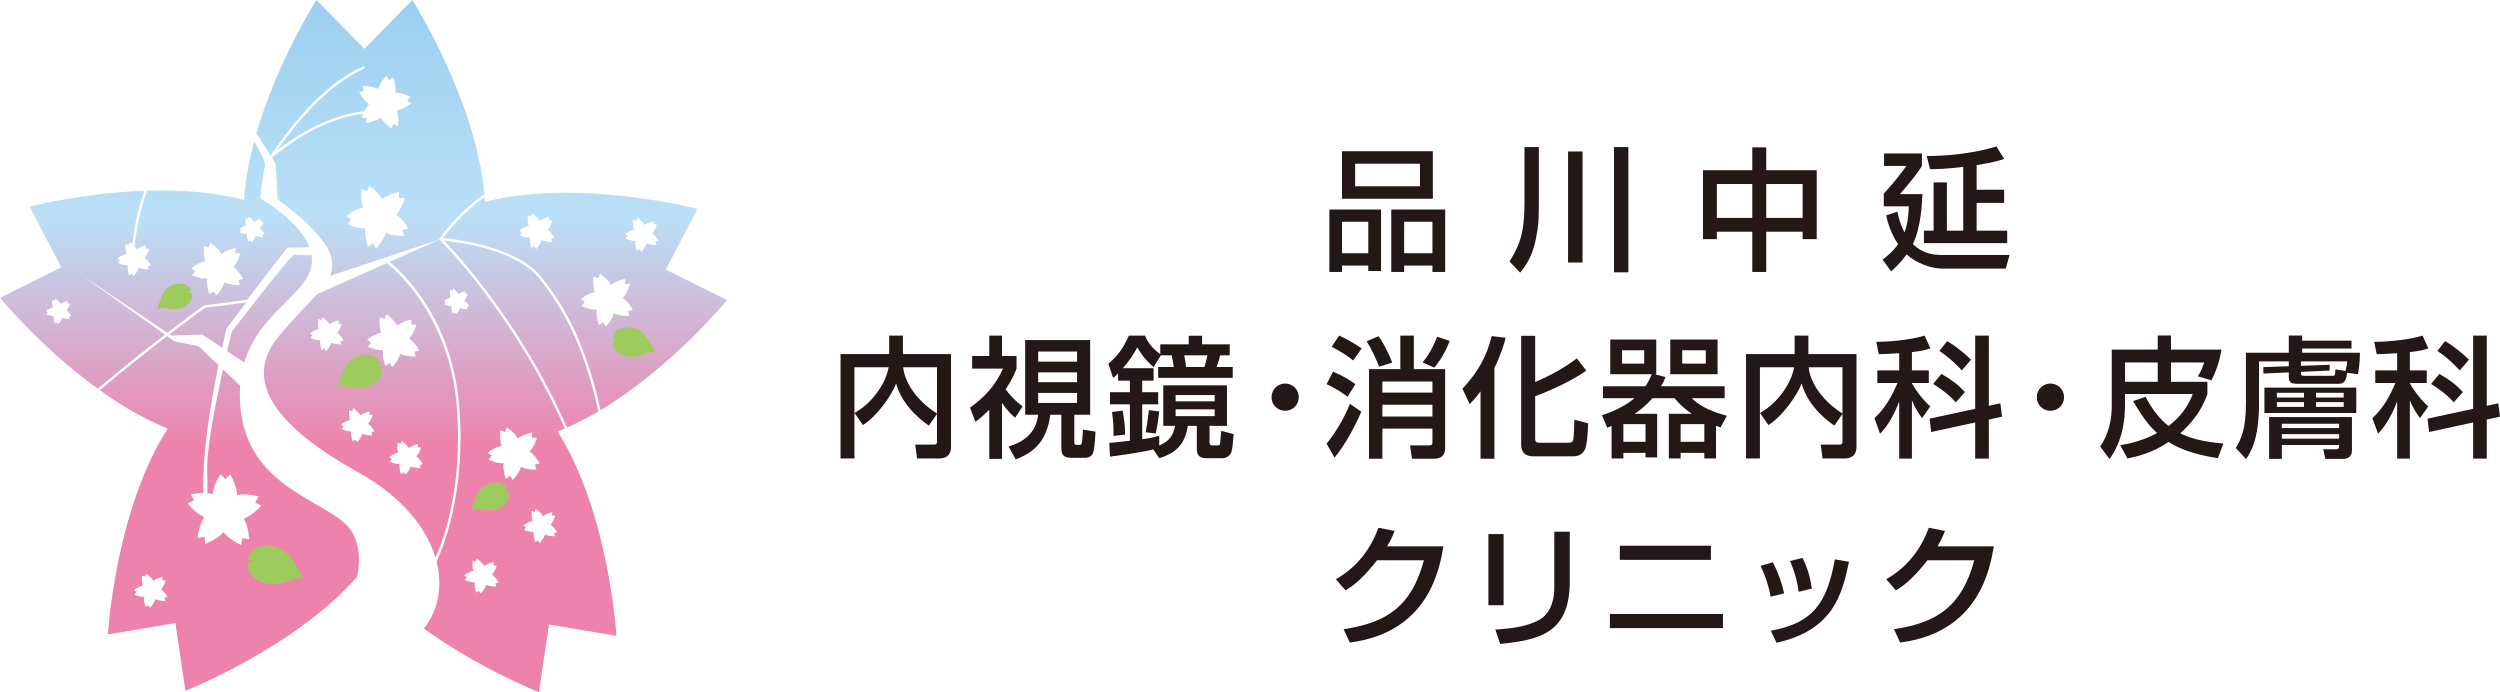 <?xml version="1.0" encoding="UTF-8"?><svg id="_レイヤー_2" xmlns="http://www.w3.org/2000/svg" width="673.751" height="186.55" xmlns:xlink="http://www.w3.org/1999/xlink" viewBox="0 0 673.751 186.55"><defs><linearGradient id="_名称未設定グラデーション_13" x1="72.633" y1="-9.565" x2="72.633" y2="120.126" gradientUnits="userSpaceOnUse"><stop offset="0" stop-color="#96ccee"/><stop offset=".524" stop-color="#bae0f7"/><stop offset="1" stop-color="#ed83ac"/></linearGradient><linearGradient id="_名称未設定グラデーション_13-2" x1="140.449" y1="-9.565" x2="140.449" y2="120.126" xlink:href="#_名称未設定グラデーション_13"/><linearGradient id="_名称未設定グラデーション_13-3" x1="56.027" x2="56.027" y2="120.126" xlink:href="#_名称未設定グラデーション_13"/><linearGradient id="_名称未設定グラデーション_13-4" x1="101.98" y1="58.337" x2="101.98" y2="58.37" xlink:href="#_名称未設定グラデーション_13"/><linearGradient id="_名称未設定グラデーション_13-5" x1="99.821" y1="-9.565" x2="99.821" y2="120.126" xlink:href="#_名称未設定グラデーション_13"/><linearGradient id="_名称未設定グラデーション_13-6" x1="103.478" y1="27.665" x2="103.478" y2="27.693" xlink:href="#_名称未設定グラデーション_13"/><linearGradient id="_名称未設定グラデーション_13-7" x1="60.404" y1="137.803" x2="60.404" y2="137.832" xlink:href="#_名称未設定グラデーション_13"/><linearGradient id="_名称未設定グラデーション_13-8" x1="88.219" y1="89.946" x2="88.219" y2="89.963" xlink:href="#_名称未設定グラデーション_13"/><linearGradient id="_名称未設定グラデーション_13-9" x1="96.574" y1="114.482" x2="96.574" y2="114.499" xlink:href="#_名称未設定グラデーション_13"/><linearGradient id="_名称未設定グラデーション_13-10" x1="106.209" y1="91.658" x2="106.209" y2="91.684" xlink:href="#_名称未設定グラデーション_13"/><linearGradient id="_名称未設定グラデーション_13-11" x1="109.593" y1="123.284" x2="109.593" y2="123.3" xlink:href="#_名称未設定グラデーション_13"/><linearGradient id="_名称未設定グラデーション_13-12" x1="97.281" y1="-9.226" x2="97.281" y2="120.19" xlink:href="#_名称未設定グラデーション_13"/><linearGradient id="_名称未設定グラデーション_13-13" x1="163.775" y1="80.715" x2="163.775" y2="80.75" xlink:href="#_名称未設定グラデーション_13"/><linearGradient id="_名称未設定グラデーション_13-14" x1="144.836" y1="62.218" x2="144.836" y2="62.242" xlink:href="#_名称未設定グラデーション_13"/><linearGradient id="_名称未設定グラデーション_13-15" x1="173.143" y1="63.172" x2="173.143" y2="63.195" xlink:href="#_名称未設定グラデーション_13"/><linearGradient id="_名称未設定グラデーション_13-16" x1="157.665" y1="-9.565" x2="157.665" y2="120.126" xlink:href="#_名称未設定グラデーション_13"/><linearGradient id="_名称未設定グラデーション_13-17" x1="15.925" y1="83.839" x2="15.925" y2="83.855" xlink:href="#_名称未設定グラデーション_13"/><linearGradient id="_名称未設定グラデーション_13-18" x1="68.046" y1="61.764" x2="68.046" y2="61.779" xlink:href="#_名称未設定グラデーション_13"/><linearGradient id="_名称未設定グラデーション_13-19" x1="40.774" y1="159.089" x2="40.774" y2="159.104" xlink:href="#_名称未設定グラデーション_13"/><linearGradient id="_名称未設定グラデーション_13-20" x1="61.81" y1="-9.565" x2="61.81" y2="120.126" xlink:href="#_名称未設定グラデーション_13"/><linearGradient id="_名称未設定グラデーション_13-21" x1="138.694" y1="122.126" x2="138.694" y2="122.143" xlink:href="#_名称未設定グラデーション_13"/><linearGradient id="_名称未設定グラデーション_13-22" x1="129.91" y1="155.15" x2="129.91" y2="155.161" xlink:href="#_名称未設定グラデーション_13"/><linearGradient id="_名称未設定グラデーション_13-23" x1="123.148" y1="81.179" x2="123.148" y2="81.187" xlink:href="#_名称未設定グラデーション_13"/><linearGradient id="_名称未設定グラデーション_13-24" x1="135.551" y1="-9.565" x2="135.551" y2="120.126" xlink:href="#_名称未設定グラデーション_13"/><linearGradient id="_名称未設定グラデーション_13-25" x1="145.777" y1="141.665" x2="145.777" y2="141.676" xlink:href="#_名称未設定グラデーション_13"/><linearGradient id="_名称未設定グラデーション_13-26" x1="41.695" y1="-9.565" x2="41.695" y2="120.126" xlink:href="#_名称未設定グラデーション_13"/><linearGradient id="_名称未設定グラデーション_13-27" x1="36.338" y1="69.736" x2="36.338" y2="69.756" xlink:href="#_名称未設定グラデーション_13"/><linearGradient id="_名称未設定グラデーション_13-28" x1="58.814" y1="72.398" x2="58.814" y2="72.429" xlink:href="#_名称未設定グラデーション_13"/></defs><g id="_ツール"><path d="M83.917,71.701c.189-1,.181-1.987.031-2.955,0,0-3.803.094-4.583-.166-.78-.26-16.906,20.808-16.906,20.808,0,0-.513,2.056-1.252,5.234l4.63,3.087c3.988-13.398,16.592-18.141,18.08-26.007Z" fill="url(#_名称未設定グラデーション_13)"/><path d="M119.638,64.828c3.498,3.61,20.848,22.348,33.188,50.398,2.873-1.259,5.695-2.728,8.433-4.341-4.149-18.763-9.971-28.229-15.703-35.6-6.234-8.015-22.006-10.066-25.919-10.457Z" fill="url(#_名称未設定グラデーション_13-2)"/><path d="M55.258,82.943c-.544.39-4.166,3-9.572,7.137l.516.348,8.323-.26,5.335,3.557c.69-3.162,1.167-5.117,1.167-5.117l5.34-7.12-11.11,1.456Z" fill="url(#_名称未設定グラデーション_13-3)"/><polygon points="101.976 58.34 101.97 58.35 101.978 58.359 101.989 58.354 101.988 58.342 101.976 58.34" fill="url(#_名称未設定グラデーション_13-4)"/><path d="M111.119,0l-12.919,13.169L85.28,0s-10.524,16.49-16.168,35.883l3.807,6.059c3.883-5.866,13.718-19.303,25.175-24.127l.258.612c-10.254,4.317-19.215,15.675-23.66,22.083,3.806-2.978,13.165-9.478,23.48-10.52.324-.66.759-1.381,1.311-1.932-1.576-1.06-2.685-3.217-2.685-3.217l1.307-.331-.356-1.301s2.455-.1,4.156.767c.521-1.827,2.23-3.548,2.23-3.548l.719,1.141,1.127-.741s.854,2.304.555,4.189c1.898-.069,4.063,1.025,4.063,1.025l-.863,1.036,1.053.843s-1.927,1.524-3.812,1.822c.652,1.784.281,4.181.281,4.181l-1.252-.5-.476,1.262s-2.045-1.362-2.911-3.063c-1.495,1.172-3.889,1.559-3.889,1.559l.089-1.346-1.347-.063s.128-.455.384-1.079c-12.597,1.439-23.713,11.079-24.474,11.753-.026.039-.048.073-.073.112l.987,1.571.52,9.624s13.525,9.363,14.565,16.126c.266,1.727.122,3.132-.406,4.47l29.442-9.814-.077-.076.159-.231c.065-.095,5.025-7.222,12.033-11.836C128.297,26.899,111.119,0,111.119,0ZM108.901,63.541s-2.906.16-4.934-.838c-.586,2.172-2.581,4.239-2.581,4.239l-.871-1.339-1.322.896s-1.05-2.714-.728-4.952c-2.247.114-4.83-1.145-4.83-1.145l1.005-1.242-1.261-.981s2.257-1.838,4.484-2.223c-.803-2.102-.404-4.947-.404-4.947l1.492.572.543-1.502s2.445,1.578,3.5,3.578c1.751-1.413,4.58-1.913,4.58-1.913l-.083,1.595,1.597.052s-.745,2.813-2.321,4.434c1.885,1.228,3.234,3.765,3.234,3.765l-1.543.414.444,1.535Z" fill="url(#_名称未設定グラデーション_13-5)"/><polygon points="103.486 27.675 103.479 27.667 103.47 27.671 103.471 27.681 103.481 27.683 103.486 27.675" fill="url(#_名称未設定グラデーション_13-6)"/><polygon points="60.415 137.834 60.404 137.825 60.393 137.833 60.397 137.846 60.41 137.847 60.415 137.834" fill="url(#_名称未設定グラデーション_13-7)"/><polygon points="88.217 89.956 88.214 89.962 88.218 89.967 88.224 89.964 88.223 89.958 88.217 89.956" fill="url(#_名称未設定グラデーション_13-8)"/><polygon points="96.572 114.493 96.569 114.498 96.574 114.503 96.579 114.5 96.579 114.494 96.572 114.493" fill="url(#_名称未設定グラデーション_13-9)"/><polygon points="106.217 91.686 106.216 91.676 106.206 91.674 106.201 91.683 106.208 91.69 106.217 91.686" fill="url(#_名称未設定グラデーション_13-10)"/><polygon points="109.591 123.294 109.588 123.3 109.593 123.304 109.599 123.302 109.598 123.295 109.591 123.294" fill="url(#_名称未設定グラデーション_13-11)"/><path d="M123.121,109.7c-2.044-26.315-18.723-38.679-18.889-38.799h0l-18.714,8.345c-2.44,2.664-5.958,6.034-10.445,11.441-10.144,12.224,0,24.709,21.588,36.673,11.578,6.417,18.287,14.853,20.701,22.983,1.884-4.15,7.475-18.548,5.759-40.643ZM97.518,98.665l.11.08-.042.13h-.136l-.042-.13.111-.08ZM89.302,92.335c-.319,1.184-1.407,2.311-1.407,2.311l-.475-.73-.721.489s-.573-1.48-.397-2.7c-1.225.062-2.633-.624-2.633-.624l.548-.677-.688-.535s1.23-1.002,2.445-1.212c-.438-1.146-.22-2.697-.22-2.697l.813.312.296-.819s1.333.861,1.908,1.951c.955-.77,2.497-1.043,2.497-1.043l-.045.87.871.028s-.406,1.534-1.266,2.418c1.028.67,1.763,2.053,1.763,2.053l-.841.226.242.837s-1.584.087-2.69-.457ZM100.348,117.328s-1.584.087-2.69-.457c-.319,1.184-1.407,2.311-1.407,2.311l-.475-.73-.721.489s-.573-1.48-.397-2.7c-1.225.062-2.633-.624-2.633-.624l.548-.677-.688-.535s1.23-1.002,2.445-1.212c-.438-1.146-.22-2.697-.22-2.697l.813.312.296-.819s1.333.861,1.908,1.951c.955-.77,2.497-1.043,2.497-1.043l-.045.87.871.028s-.406,1.534-1.266,2.418c1.028.67,1.763,2.053,1.763,2.053l-.841.226.242.837ZM103.24,94.383c-1.897.096-4.078-.966-4.078-.966l.848-1.049-1.065-.828s1.905-1.552,3.786-1.877c-.678-1.774-.341-4.177-.341-4.177l1.26.483.458-1.268s2.064,1.333,2.955,3.021c1.478-1.193,3.867-1.615,3.867-1.615l-.07,1.347,1.348.044s-.629,2.375-1.96,3.744c1.591,1.037,2.731,3.179,2.731,3.179l-1.303.35.375,1.296s-2.453.135-4.166-.707c-.495,1.834-2.179,3.579-2.179,3.579l-.735-1.131-1.116.757s-.887-2.291-.615-4.181ZM113.367,126.13s-1.584.087-2.69-.457c-.319,1.184-1.407,2.311-1.407,2.311l-.475-.73-.721.489s-.573-1.48-.397-2.7c-1.225.062-2.633-.624-2.633-.624l.548-.677-.688-.535s1.23-1.002,2.445-1.212c-.438-1.146-.22-2.697-.22-2.697l.813.312.296-.819s1.333.861,1.908,1.951c.955-.77,2.497-1.043,2.497-1.043l-.045.87.871.028s-.406,1.534-1.266,2.418c1.028.67,1.763,2.053,1.763,2.053l-.841.226.242.837Z" fill="url(#_名称未設定グラデーション_13-12)"/><polygon points="163.772 80.732 163.767 80.74 163.773 80.748 163.782 80.743 163.781 80.734 163.772 80.732" fill="url(#_名称未設定グラデーション_13-13)"/><polygon points="144.834 62.23 144.831 62.235 144.835 62.24 144.841 62.238 144.841 62.231 144.834 62.23" fill="url(#_名称未設定グラデーション_13-14)"/><polygon points="173.141 63.183 173.138 63.189 173.142 63.193 173.148 63.191 173.147 63.184 173.141 63.183" fill="url(#_名称未設定グラデーション_13-15)"/><path d="M179.432,72.661l8.532-16.356s-32.11-8.345-57.283-1.919c-.023-.408-.062-.818-.093-1.227-5.712,3.854-10.009,9.355-11.206,10.977,1.484.136,5.606.59,10.264,1.781,5.39,1.377,12.616,4.05,16.436,8.961,5.759,7.404,11.606,16.899,15.779,35.646,19.139-11.471,34.088-29.645,34.088-29.645l-16.517-8.218ZM148.771,65.187s-1.652.091-2.805-.476c-.333,1.235-1.467,2.41-1.467,2.41l-.495-.761-.752.51s-.597-1.543-.414-2.815c-1.277.065-2.746-.651-2.746-.651l.571-.706-.717-.558s1.283-1.045,2.549-1.264c-.456-1.195-.23-2.812-.23-2.812l.848.325.309-.854s1.39.897,1.99,2.034c.995-.803,2.604-1.087,2.604-1.087l-.047.907.908.03s-.424,1.599-1.32,2.521c1.072.698,1.839,2.14,1.839,2.14l-.877.236.252.872ZM169.618,85.123s-2.453.135-4.166-.707c-.495,1.834-2.179,3.579-2.179,3.579l-.735-1.131-1.116.757s-.887-2.291-.615-4.181c-1.897.096-4.077-.966-4.077-.966l.848-1.049-1.065-.828s1.905-1.552,3.786-1.877c-.678-1.774-.341-4.177-.341-4.177l1.259.483.458-1.268s2.064,1.333,2.955,3.021c1.478-1.193,3.867-1.615,3.867-1.615l-.07,1.347,1.348.044s-.629,2.375-1.96,3.744c1.591,1.037,2.731,3.179,2.731,3.179l-1.303.35.375,1.296ZM176.916,66.019s-1.584.087-2.69-.457c-.319,1.184-1.407,2.311-1.407,2.311l-.475-.73-.721.489s-.573-1.48-.397-2.7c-1.225.062-2.633-.624-2.633-.624l.548-.677-.688-.535s1.23-1.002,2.445-1.212c-.438-1.146-.22-2.697-.22-2.697l.813.312.296-.819s1.333.861,1.908,1.951c.955-.77,2.497-1.043,2.497-1.043l-.045.87.871.028s-.406,1.534-1.266,2.418c1.028.67,1.763,2.053,1.763,2.053l-.841.226.242.837Z" fill="url(#_名称未設定グラデーション_13-16)"/><polygon points="15.923 83.845 15.921 83.849 15.924 83.853 15.928 83.851 15.928 83.846 15.923 83.845" fill="url(#_名称未設定グラデーション_13-17)"/><polygon points="68.044 61.77 68.042 61.774 68.045 61.778 68.05 61.776 68.049 61.771 68.044 61.77" fill="url(#_名称未設定グラデーション_13-18)"/><polygon points="40.772 159.1 40.769 159.106 40.773 159.111 40.779 159.108 40.778 159.102 40.772 159.1" fill="url(#_名称未設定グラデーション_13-19)"/><path d="M92.76,140.886c-8.063-7.022-27.05-10.924-28.09-32.772-.07-1.474-.045-2.865.051-4.192l-4.63-4.381c-1.999,9.053-4.502,21.759-4.265,27.69.107,2.682.096,4.485.024,5.695.496.049.991.134,1.46.272.242-2.623,2.13-5.406,2.13-5.406l1.272,1.371,1.346-1.298s1.754,2.921,1.83,5.567c2.569-.581,5.8.355,5.8.355l-.911,1.634,1.651.879s-2.236,2.571-4.729,3.46c1.346,2.264,1.454,5.626,1.454,5.626l-1.835-.361-.326,1.842s-3.136-1.332-4.752-3.428c-1.737,1.98-4.901,3.122-4.901,3.122l-.224-1.857-1.852.259s.298-3.394,1.792-5.579c-2.42-1.04-4.484-3.697-4.484-3.697l1.697-.787-.819-1.682s1.584-.365,3.401-.345c-.546-9.662,2.032-24.662,4.026-34.48l-5.393-5.104-6.502-1.3-1.96-1.4c-4.969,3.815-11.33,8.839-18.146,14.564,5.667,4.056,11.89,7.766,18.338,10.33-14.133,21.95-16.142,55.497-16.142,55.497l18.193-3.06,2.712,18.248s29.403-11.55,46.239-30.689c1.291-5.918.218-11.391-3.457-14.592ZM44.547,161.936s-1.584.087-2.69-.457c-.319,1.184-1.407,2.311-1.407,2.311l-.475-.73-.721.489s-.573-1.48-.397-2.7c-1.225.062-2.633-.624-2.633-.624l.548-.677-.688-.535s1.23-1.002,2.445-1.212c-.438-1.146-.22-2.697-.22-2.697l.813.312.296-.819s1.333.861,1.908,1.951c.955-.77,2.497-1.043,2.497-1.043l-.045.87.871.028s-.406,1.534-1.266,2.418c1.028.67,1.763,2.053,1.763,2.053l-.841.226.242.837Z" fill="url(#_名称未設定グラデーション_13-20)"/><polygon points="138.691 122.136 138.686 122.144 138.693 122.152 138.702 122.148 138.701 122.138 138.691 122.136" fill="url(#_名称未設定グラデーション_13-21)"/><polygon points="129.908 155.156 129.905 155.162 129.909 155.167 129.915 155.164 129.914 155.158 129.908 155.156" fill="url(#_名称未設定グラデーション_13-22)"/><polygon points="123.147 81.184 123.144 81.188 123.148 81.191 123.152 81.189 123.152 81.185 123.147 81.184" fill="url(#_名称未設定グラデーション_13-23)"/><path d="M150.27,116.289c.655-.254,1.306-.526,1.956-.803-13.638-31.004-33.434-50.582-33.688-50.83l-.094-.092-13.487,6.015c1.628,1.262,16.858,13.735,18.825,39.071,1.853,23.847-4.745,38.793-6.147,41.678,1.704,6.676.507,13.08-3.287,17.909-.042.054-.072.108-.113.161,15.11,10.909,31.007,17.152,31.007,17.152l2.712-18.248,18.193,3.06s-1.986-33.118-15.877-55.073ZM123.965,82.979c-.241.894-1.062,1.744-1.062,1.744l-.358-.551-.544.369s-.432-1.117-.3-2.037c-.924.047-1.987-.471-1.987-.471l.413-.511-.519-.403s.928-.756,1.845-.914c-.33-.865-.166-2.035-.166-2.035l.614.235.223-.618s1.006.649,1.44,1.472c.72-.581,1.884-.787,1.884-.787l-.034.656.657.021s-.307,1.157-.955,1.824c.775.505,1.331,1.549,1.331,1.549l-.635.171.183.631s-1.195.066-2.03-.345ZM133.773,158.06s-1.622.089-2.755-.468c-.327,1.213-1.441,2.367-1.441,2.367l-.486-.748-.738.5s-.586-1.515-.407-2.764c-1.254.064-2.696-.639-2.696-.639l.561-.693-.704-.547s1.26-1.026,2.503-1.241c-.448-1.173-.225-2.762-.225-2.762l.833.319.303-.839s1.365.881,1.954,1.997c.977-.789,2.557-1.068,2.557-1.068l-.046.891.891.029s-.416,1.57-1.296,2.475c1.052.686,1.806,2.102,1.806,2.102l-.861.231.248.857ZM138.192,129.399l-.735-1.131-1.116.757s-.887-2.291-.615-4.181c-1.897.096-4.077-.966-4.077-.966l.848-1.049-1.065-.828s1.905-1.552,3.786-1.877c-.678-1.774-.341-4.177-.341-4.177l1.259.483.458-1.268s2.064,1.332,2.955,3.021c1.478-1.193,3.867-1.615,3.867-1.615l-.07,1.347,1.348.044s-.629,2.375-1.96,3.744c1.591,1.037,2.731,3.179,2.731,3.179l-1.303.35.375,1.296s-2.453.135-4.166-.707c-.495,1.834-2.179,3.579-2.179,3.579ZM149.551,144.507s-1.584.087-2.69-.457c-.319,1.184-1.407,2.311-1.407,2.311l-.475-.73-.721.489s-.573-1.48-.397-2.7c-1.225.062-2.633-.624-2.633-.624l.548-.677-.688-.535s1.23-1.002,2.445-1.212c-.438-1.146-.22-2.697-.22-2.697l.813.312.296-.819s1.333.861,1.908,1.951c.955-.77,2.497-1.043,2.497-1.043l-.045.87.871.028s-.406,1.534-1.266,2.418c1.028.67,1.763,2.053,1.763,2.053l-.841.226.242.837Z" fill="url(#_名称未設定グラデーション_13-24)"/><polygon points="145.775 141.671 145.772 141.676 145.777 141.681 145.782 141.679 145.782 141.672 145.775 141.671" fill="url(#_名称未設定グラデーション_13-25)"/><path d="M70.132,53.494s.52-5.722,1.3-8.583l-.176-.354.171-.28c-.204-1.25-1.375-3.555-2.93-6.193-1.39,5.185-2.405,10.535-2.744,15.803-8.389-2.213-17.582-2.755-26.119-2.494-1.568,4.29-2.793,9.356-3.349,14.966.23.252.447.532.605.832.955-.77,2.497-1.043,2.497-1.043l-.045.87.871.028s-.406,1.534-1.266,2.418c1.028.67,1.763,2.053,1.763,2.053l-.841.226.242.837s-1.584.087-2.69-.457c-.319,1.184-1.407,2.311-1.407,2.311l-.475-.73-.721.489s-.573-1.48-.397-2.7c-1.225.062-2.633-.624-2.633-.624l.548-.677-.688-.535s1.23-1.002,2.445-1.212c-.438-1.146-.22-2.697-.22-2.697l.813.312.296-.819s.313.204.7.534c.574-5.348,1.746-10.203,3.244-14.359-16.839.604-30.941,4.269-30.941,4.269l8.532,16.356L0,80.259s11.056,13.438,26.322,24.496c6.801-5.717,13.155-10.74,18.138-14.57l-22.966-16.404,23.613,15.907c5.874-4.5,9.693-7.234,9.834-7.334l.149-.059,11.514-1.508h0l10.811-14.029,5.976-.115c-2.778-7.38-13.258-13.149-13.258-13.149ZM18.772,85.985s-1.195.066-2.03-.345c-.241.894-1.062,1.744-1.062,1.744l-.358-.551-.544.369s-.432-1.117-.3-2.037c-.924.047-1.987-.471-1.987-.471l.413-.511-.519-.403s.928-.756,1.845-.914c-.33-.865-.166-2.035-.166-2.035l.614.235.223-.618s1.006.649,1.44,1.472c.72-.581,1.884-.787,1.884-.787l-.034.656.657.021s-.307,1.157-.955,1.824c.775.505,1.331,1.549,1.331,1.549l-.635.171.183.631ZM64.657,76.801s-2.453.135-4.166-.707c-.495,1.834-2.179,3.579-2.179,3.579l-.735-1.131-1.116.757s-.887-2.291-.615-4.181c-1.897.096-4.078-.966-4.078-.966l.848-1.049-1.065-.828s1.905-1.552,3.786-1.877c-.678-1.774-.341-4.177-.341-4.177l1.26.483.458-1.268s2.064,1.333,2.955,3.021c1.478-1.193,3.867-1.615,3.867-1.615l-.07,1.347,1.348.044s-.629,2.375-1.96,3.744c1.591,1.037,2.731,3.179,2.731,3.179l-1.303.35.375,1.296ZM70.893,63.91s-1.195.066-2.03-.345c-.241.894-1.062,1.744-1.062,1.744l-.358-.551-.544.369s-.432-1.117-.3-2.037c-.924.047-1.987-.471-1.987-.471l.413-.511-.519-.403s.928-.756,1.845-.914c-.33-.865-.166-2.035-.166-2.035l.614.235.223-.618s1.006.649,1.44,1.472c.72-.581,1.884-.787,1.884-.787l-.034.656.657.021s-.307,1.157-.955,1.824c.775.505,1.331,1.549,1.331,1.549l-.635.171.183.631Z" fill="url(#_名称未設定グラデーション_13-26)"/><polygon points="36.343 69.745 36.337 69.743 36.333 69.749 36.338 69.754 36.344 69.751 36.343 69.745" fill="url(#_名称未設定グラデーション_13-27)"/><polygon points="58.811 72.41 58.806 72.418 58.813 72.426 58.822 72.422 58.82 72.412 58.811 72.41" fill="url(#_名称未設定グラデーション_13-28)"/><path d="M165.372,91.365c.502-.015,1.424.235,1.424.235,0,0-.407-.018-1.095.014-.129.006-.239.029-.334.062-.111.104-.174.26-.184.307-.223,1.085.247,2.806,2.942,3.841,2.695,1.035,5.704-.43,6.433-.75.729-.32,2.652-.048,2.254-.23-.398-.182-1.376-2.245-1.773-2.85s-2.308-4.024-6.298-3.73c-3.191.235-3.537,2.156-3.548,2.917,0,0-.067.192.179.184Z" fill="#9dcb5d"/><path d="M67.14,150.999c.652-.005,1.839.343,1.839.343,0,0-.527-.034-1.42-.012-.167.004-.311.031-.435.071-.147.132-.233.332-.246.393-.319,1.399.243,3.643,3.707,5.058,3.463,1.415,7.403-.4,8.357-.795.953-.395,3.438.011,2.927-.235-.511-.247-1.721-2.947-2.218-3.742s-2.88-5.279-8.059-5.008c-4.141.217-4.643,2.697-4.678,3.682,0,0-.093.246.227.244Z" fill="#9dcb5d"/><path d="M136.627,132.261c-.459.072-1.243.453-1.243.453,0,0,.365-.085.996-.173.118-.016.223-.015.315-.002.122.075.211.203.23.244.425.935.354,2.56-1.876,3.947-2.23,1.387-5.259.584-5.986.421-.727-.163-2.414.408-2.09.177.324-.231.785-2.248,1.02-2.858s1.263-4.003,4.942-4.418c2.941-.332,3.651,1.333,3.817,2.014,0,0,.101.16-.124.196Z" fill="#9dcb5d"/><path d="M51.263,78.493c-.424.067-1.148.418-1.148.418,0,0,.337-.079.92-.16.109-.015.206-.014.291-.001.113.069.195.188.212.226.393.864.327,2.365-1.734,3.646-2.06,1.281-4.859.54-5.531.389-.671-.151-2.23.377-1.931.164.299-.213.725-2.077.942-2.641s1.167-3.699,4.566-4.082c2.717-.306,3.373,1.232,3.527,1.861,0,0,.093.148-.115.181Z" fill="#9dcb5d"/><path d="M102.396,98.28c-.544.086-1.475.537-1.475.537,0,0,.433-.101,1.181-.206.14-.02.264-.018.374-.002.145.089.251.241.273.29.505,1.11.419,3.037-2.226,4.682-2.646,1.645-6.24.693-7.102.499-.862-.194-2.864.484-2.48.21.384-.274.931-2.668,1.21-3.391s1.499-4.75,5.863-5.242c3.489-.394,4.331,1.582,4.529,2.39,0,0,.119.19-.147.232Z" fill="#9dcb5d"/><path d="M358.267,56.467h13.925v16.574h-3.437v-1.468h-7.087v1.718h-3.401v-16.825ZM386.153,53.568h-24.485v-12.814h24.485v12.814ZM361.668,68.245h7.087v-8.485h-7.087v8.485ZM382.681,44.118h-17.469v6.086h17.469v-6.086ZM374.948,56.467h14.534v16.825h-3.437v-1.718h-7.625v1.718h-3.473v-16.825ZM378.421,68.245h7.625v-8.485h-7.625v8.485Z" fill="#231815"/><path d="M410.852,39.643h3.866v13.996c0,5.334,0,6.659-.787,10.703-.644,3.258-1.933,6.48-4.26,9.128l-2.863-3.007c3.579-5.584,4.045-9.45,4.045-16.86v-13.961ZM422.593,40.825h3.902v29.926h-3.902v-29.926ZM434.979,39.643h3.867v33.756h-3.867v-33.756Z" fill="#231815"/><path d="M476.003,39.714v6.157h13.602v18.579h-3.795v-2.005h-9.807v10.846h-3.759v-10.846h-9.558v2.005h-3.723v-18.579h13.281v-6.157h3.759ZM462.686,49.594v9.128h9.558v-9.128h-9.558ZM476.003,49.594v9.128h9.807v-9.128h-9.807Z" fill="#231815"/><path d="M511.369,57.04c.251,1.361.573,3.043,1.898,5.584,1.038-2.756,1.109-5.548,1.145-7.016h-6.73v-3.436c2.578-2.721,5.012-5.943,6.086-7.446h-6.013v-3.366h10.202v3.366c-.716,1.145-1.682,2.648-5.907,7.589h6.05c-.107,2.362-.357,8.877-2.577,13.459,2.899,2.793,5.798,2.936,8.089,2.936h17.971l-1.039,3.687h-17.003c-3.4,0-7.373-1.682-9.701-3.83-1.682,2.327-3.006,3.509-4.188,4.582l-2.291-3.186c1.109-.859,2.648-2.005,4.188-4.153-2.075-3.079-2.791-5.87-3.221-7.768l3.043-1.002ZM529.088,44.977c-5.082.609-7.302.609-8.948.609l-.895-3.544c6.443.036,13.495-.93,18.793-2.577l2.077,3.364c-1.038.359-2.577.895-7.41,1.682v6.623h7.41v3.544h-7.41v7.482h8.234v3.364h-22.444v-3.364h2.613v-12.994h3.58v12.994h4.402v-17.183Z" fill="#231815"/><path d="M230.308,111.305c1.624-1.024,4.166-2.578,6.638-6.321,1.377-2.048,2.225-4.202,2.542-6.003h-9.216v24.576h-3.743v-28.142h13.1v-4.979h3.707v4.979h12.959v24.999c0,2.755-1.942,3.143-3.249,3.143h-5.897l-.494-3.743h4.943c.424,0,.918,0,.918-.741v-7.522l-2.189,3.143c-1.236-.847-7.027-4.838-8.828-11.37-1.095,3.142-5.261,8.969-8.933,11.229l-2.26-3.249ZM252.519,98.982h-9.11c.318,3.354,2.79,8.404,9.11,12.465v-12.465Z" fill="#231815"/><path d="M270.037,123.664h-3.425v-13.242c-1.977,1.979-3.002,2.72-3.743,3.249l-1.448-3.814c3.99-2.859,6.815-5.931,8.898-10.522h-8.333v-3.39h4.626v-5.508h3.425v5.508h3.92v3.39c-.389,1.024-1.06,2.79-2.931,5.579.671.918,2.013,2.683,4.555,4.626l-2.013,3.037c-.636-.53-1.766-1.484-3.531-3.955v15.042ZM293.801,91.637v20.127h-4.272v6.886c0,1.13,0,1.236.812,1.236h.6c.282,0,.53-.036.635-.635.141-.883.177-1.589.282-3.46l3.39.529c-.176,3.037-.388,4.802-.565,5.438-.388,1.625-2.083,1.625-2.26,1.625h-3.637c-1.73,0-2.754-.495-2.754-2.578v-9.04h-2.966c-.989,7.028-4.131,10.029-9.322,12.041l-1.942-3.495c7.133-1.979,7.768-6.957,7.98-8.546h-3.496v-20.127h17.514ZM279.783,94.745v2.719h10.487v-2.719h-10.487ZM279.783,100.359v2.648h10.487v-2.648h-10.487ZM279.783,105.902v2.684h10.487v-2.684h-10.487Z" fill="#231815"/><path d="M310.825,121.122c-3.672.918-10.063,1.729-11.688,1.942l-.176-3.707c1.66-.142,3.142-.282,5.544-.565v-9.817h-5.367v-3.284h5.367v-3.107h-3.178v-1.943c-.671.636-.741.707-1.342,1.201l-1.271-3.814c2.613-2.224,4.026-4.237,5.508-7.591h4.343c.495,1.165,1.483,3.142,4.131,5.014v-2.648h7.663v-2.331h3.601v2.331h7.451v2.966h-2.578c-.177.707-.318,1.412-.954,3.143h4.343v2.931h-20.092v-2.931h4.202c-.141-1.095-.247-1.589-.565-3.143h-2.931l-1.942,3.178c-2.648-2.33-3.601-3.989-4.378-5.331-.989,1.765-1.837,3.213-3.884,5.614h8.262v3.355h-3.072v3.107h4.308v3.284h-4.308v9.392c2.401-.317,3.284-.565,4.59-.918v2.613c2.966-1.271,3.814-2.931,4.273-5.297h-3.178v-10.911h17.161v10.911h-4.696v4.343c0,.495.106.918.706.918h1.448c.212,0,.565,0,.671-.353.071-.247.282-3.072.318-3.566l3.354.883c-.176,2.154-.318,3.919-.6,4.802-.282.918-1.306,1.695-2.331,1.695h-4.414c-2.578,0-2.578-1.695-2.578-2.79v-5.932h-2.436c-.777,5.545-3.92,7.557-7.698,8.722l-1.589-2.366ZM302.563,110.67c.388,2.048.635,4.308.67,6.461l-3.142.354c.035-2.366-.07-4.026-.389-6.463l2.861-.353ZM312.414,110.882c-.141,1.377-.424,3.601-.954,5.932l-2.719-.318c.389-2.048.459-2.436.883-5.968l2.789.354ZM316.828,106.467v1.695h10.523v-1.695h-10.523ZM316.828,110.317v1.836h10.523v-1.836h-10.523ZM319.158,95.768c.212,1.024.389,2.048.494,3.143h4.944c.388-1.342.635-2.225.812-3.143h-6.25Z" fill="#231815"/><path d="M350.023,107.032c0,2.049-1.624,3.673-3.672,3.673s-3.707-1.625-3.672-3.673c0-2.048,1.66-3.671,3.672-3.671s3.672,1.623,3.672,3.671Z" fill="#231815"/><path d="M359.242,100.182c2.966,1.236,4.555,2.26,6.038,3.355l-2.118,3.39c-.812-.636-2.896-2.155-5.65-3.39l1.73-3.355ZM366.87,110.952c-1.483,3.496-3.99,8.404-7.203,12.394l-2.154-3.778c1.977-2.436,4.52-6.249,6.285-10.734l3.072,2.119ZM360.902,90.437c1.412.635,3.53,1.729,6.073,3.46l-2.295,3.249c-1.554-1.272-2.719-2.013-5.791-3.708l2.013-3.001ZM371.531,90.613c.954,1.342,2.436,3.813,3.672,7.098l-3.531,1.13c-.6-1.625-2.013-4.874-3.39-6.851l3.249-1.377ZM377.392,99.477v-9.04h3.637v9.04h8.439v21.327c0,2.013-1.165,2.825-3.037,2.825h-5.897l-.529-3.602h5.12c.812,0,.918-.317.918-.882v-3.638h-13.489v8.122h-3.602v-24.152h8.439ZM372.554,102.831v2.967h13.489v-2.967h-13.489ZM372.554,109.081v3.178h13.489v-3.178h-13.489ZM390.704,91.884c-1.024,2.614-2.33,5.014-4.166,7.204l-3.142-1.412c2.26-2.755,3.39-5.579,3.919-6.921l3.39,1.13Z" fill="#231815"/><path d="M399.007,105.479c-1.483,1.977-2.119,2.578-2.931,3.426l-1.942-4.132c4.272-4.625,6.532-8.721,7.874-14.195l3.778.459c-.424,1.554-1.13,4.203-3.037,8.122v24.47h-3.743v-18.149ZM413.731,90.507v12.429c1.554-.635,6.603-2.825,11.228-6.355l2.542,3.318c-3.849,2.755-10.028,5.509-13.771,6.886v11.229c0,.954,0,1.306,1.377,1.306h7.556c.954,0,1.165-.318,1.307-.706.212-.636.318-4.803.318-5.509l3.707.989c-.035,1.517-.212,6.037-.954,7.203-.812,1.342-1.765,1.695-3.425,1.695h-10.099c-1.024,0-3.567,0-3.567-3.248v-29.238h3.778Z" fill="#231815"/><path d="M434.321,114.801c-.318.141-.741.318-1.165.459l-1.412-3.354c1.236-.424,5.473-1.801,8.757-4.59h-8.51v-3.213h11.441c.883-1.306,1.236-2.119,1.73-3.249h-11.193v-9.357h12.394v9.357h-.424l2.931.777c-.353.812-.565,1.342-1.2,2.472h17.125v3.213h-8.863c2.366,2.436,6.144,3.849,9.464,4.731l-1.695,3.143c-.53-.176-.813-.282-1.236-.424v8.793h-3.143v-1.518h-6.391v1.518h-3.178v-12.041h6.215c-2.402-1.589-3.743-3.107-4.697-4.202h-5.932c-1.906,2.224-4.131,3.777-4.767,4.202h6.038v11.758h-3.142v-1.236h-5.967v1.518h-3.178v-8.757ZM437.146,94.392v3.601h5.967v-3.601h-5.967ZM437.499,114.306v4.768h5.967v-4.768h-5.967ZM450.14,91.497h12.747v9.357h-12.747v-9.357ZM452.93,114.306v4.768h6.391v-4.768h-6.391ZM453.354,94.392v3.601h6.355v-3.601h-6.355Z" fill="#231815"/><path d="M474.333,111.305c1.623-1.024,4.166-2.578,6.638-6.321,1.378-2.048,2.225-4.202,2.542-6.003h-9.216v24.576h-3.743v-28.142h13.1v-4.979h3.707v4.979h12.96v24.999c0,2.755-1.943,3.143-3.249,3.143h-5.896l-.495-3.743h4.944c.423,0,.918,0,.918-.741v-7.522l-2.19,3.143c-1.236-.847-7.026-4.838-8.827-11.37-1.095,3.142-5.261,8.969-8.933,11.229l-2.26-3.249ZM496.543,98.982h-9.11c.317,3.354,2.789,8.404,9.11,12.465v-12.465Z" fill="#231815"/><path d="M511.837,95.203c-3.46.212-4.308.212-5.508.248l-.671-3.319c2.859,0,9.216-.459,13.029-1.695l1.554,3.46c-1.377.424-2.154.671-4.979.989v4.943h4.554v3.39h-4.554v.106c.671,1.2,2.401,3.884,4.943,6.215l-2.188,3.142c-1.06-1.377-1.837-2.613-2.755-4.801v15.713h-3.426v-15.396c-1.236,3.178-2.789,6.25-5.155,8.687l-1.518-4.203c2.861-2.541,4.696-5.967,6.215-9.463h-5.438v-3.39h5.896v-4.626ZM532.317,110.175v-19.738h3.672v18.926l3.107-.671.459,3.602-3.566.776v10.523h-3.672v-9.746l-11.864,2.578-.424-3.602,12.289-2.648ZM523.206,100.783c2.861,1.625,4.379,2.789,6.356,4.873l-2.472,2.79c-1.907-2.26-4.802-4.167-6.109-4.98l2.224-2.683ZM524.761,91.92c2.26,1.342,4.484,3.107,6.427,5.014l-2.472,2.895c-.777-.812-2.931-3.178-6.038-5.261l2.083-2.648Z" fill="#231815"/><path d="M556.261,107.032c0,2.049-1.625,3.673-3.672,3.673s-3.707-1.625-3.672-3.673c0-2.048,1.66-3.671,3.672-3.671s3.672,1.623,3.672,3.671Z" fill="#231815"/><path d="M578.228,106.927c1.871,3.53,3.778,5.967,6.18,7.874,4.484-3.354,5.967-7.098,6.532-8.615h-18.255v3.036c0,8.581-3.107,12.994-4.167,14.478l-2.507-3.355c.988-1.518,3.107-4.838,3.107-11.053v-15.077h12.394v-3.814h3.566v3.814h13.595c-.495,3.424-1.659,6.249-2.683,8.297l-3.672-1.094c.776-1.166,1.341-2.577,1.729-3.743h-8.969v5.225h9.817v3.285c-1.553,4.625-4.52,8.086-7.309,10.593,2.719,1.342,6.003,2.26,11.616,2.755l-1.483,3.955c-4.52-.741-9.392-1.871-13.277-4.379-4.378,2.967-8.475,3.92-11.087,4.449l-1.942-3.566c2.33-.424,6.073-1.166,9.922-3.284-1.553-1.412-3.496-3.496-6.461-8.616l3.354-1.165ZM572.684,102.901h8.827v-5.225h-8.827v5.225Z" fill="#231815"/><path d="M616.826,98.699v-1.306h-8.016v11.299c0,9.711-2.224,13.1-3.496,15.042l-2.753-3.001c1.377-2.366,2.719-4.943,2.719-12.041v-13.63h11.546v-4.626h3.602v1.377h13.311v2.119h-13.311v1.13h15.571c0,2.577-.317,4.625-.529,5.79l-2.931-.389c-.141,1.272-.389,2.967-2.154,2.967h-11.229c-2.083,0-2.33-.635-2.33-2.154v-.919l-6.85.318v-1.731l6.85-.247ZM635.012,104.455v6.85h-24.753v-6.85h24.753ZM633.846,112.4v9.074c0,1.66-1.341,2.19-2.118,2.19h-5.05l-.565-2.578h3.461c.812,0,.812-.459.812-1.165h-15.431v3.743h-3.426v-11.264h22.316ZM613.613,105.868v1.271h7.31v-1.271h-7.31ZM613.613,108.374v1.272h7.31v-1.272h-7.31ZM614.955,114.2v1.166h15.431v-1.166h-15.431ZM614.955,116.991v1.236h15.431v-1.236h-15.431ZM627.843,98.311v1.554l-7.733.353c0,.847,0,1.06.813,1.06h7.838c.53,0,.565-.495.636-1.731l2.719.424c.353-1.378.389-1.943.459-2.578h-12.465v1.2l7.733-.282ZM624.171,105.868v1.271h7.451v-1.271h-7.451ZM624.171,108.374v1.272h7.451v-1.272h-7.451Z" fill="#231815"/><path d="M646.032,95.203c-3.46.212-4.308.212-5.508.248l-.671-3.319c2.859,0,9.216-.459,13.029-1.695l1.554,3.46c-1.377.424-2.154.671-4.979.989v4.943h4.554v3.39h-4.554v.106c.671,1.2,2.401,3.884,4.943,6.215l-2.188,3.142c-1.06-1.377-1.837-2.613-2.755-4.801v15.713h-3.426v-15.396c-1.236,3.178-2.789,6.25-5.155,8.687l-1.518-4.203c2.861-2.541,4.696-5.967,6.215-9.463h-5.438v-3.39h5.896v-4.626ZM666.513,110.175v-19.738h3.672v18.926l3.107-.671.459,3.602-3.566.776v10.523h-3.672v-9.746l-11.864,2.578-.424-3.602,12.289-2.648ZM657.402,100.783c2.861,1.625,4.379,2.789,6.356,4.873l-2.472,2.79c-1.907-2.26-4.802-4.167-6.109-4.98l2.224-2.683ZM658.956,91.92c2.26,1.342,4.484,3.107,6.427,5.014l-2.472,2.895c-.777-.812-2.931-3.178-6.038-5.261l2.083-2.648Z" fill="#231815"/><path d="M389.009,147.244c-1.024,5.932-3.919,23.198-25.247,25.917l-1.66-3.601c11.512-1.695,18.291-6.074,21.645-18.574h-12.606c-3.178,4.025-5.862,6.603-8.51,8.122l-2.613-3.002c2.119-1.235,8.192-4.837,11.476-13.876l4.343.847c-.424,1.13-.777,2.118-2.013,4.167h15.183Z" fill="#231815"/><path d="M405.221,163.098h-4.096v-19.173h4.096v19.173ZM423.053,156.707c0,14.124-8.404,15.749-18.75,16.843l-1.306-3.884c5.12-.317,8.51-.918,11.582-2.471,4.096-2.083,4.308-7.274,4.308-8.616v-15.289h4.166v13.417Z" fill="#231815"/><path d="M464.335,165.464v3.814h-30.473v-3.814h30.473ZM461.087,147.067v3.814h-24.542v-3.814h24.542Z" fill="#231815"/><path d="M477.193,160.803c-.529-2.931-1.412-5.579-2.719-8.298l3.319-.989c1.659,3.39,2.366,5.439,3.037,8.404l-3.638.883ZM477.228,169.984c11.229-2.083,15.078-7.132,17.267-19.244l3.813.67c-1.871,8.581-4.025,18.327-19.527,21.823l-1.553-3.249ZM484.749,159.496c-.565-3.955-1.518-6.391-2.33-8.297l3.354-.847c1.589,3.072,2.225,6.143,2.508,8.262l-3.532.882Z" fill="#231815"/><path d="M537.331,147.244c-1.024,5.932-3.919,23.198-25.247,25.917l-1.659-3.601c11.51-1.695,18.29-6.074,21.645-18.574h-12.606c-3.179,4.025-5.862,6.603-8.51,8.122l-2.613-3.002c2.118-1.235,8.192-4.837,11.476-13.876l4.343.847c-.424,1.13-.777,2.118-2.013,4.167h15.184Z" fill="#231815"/></g></svg>